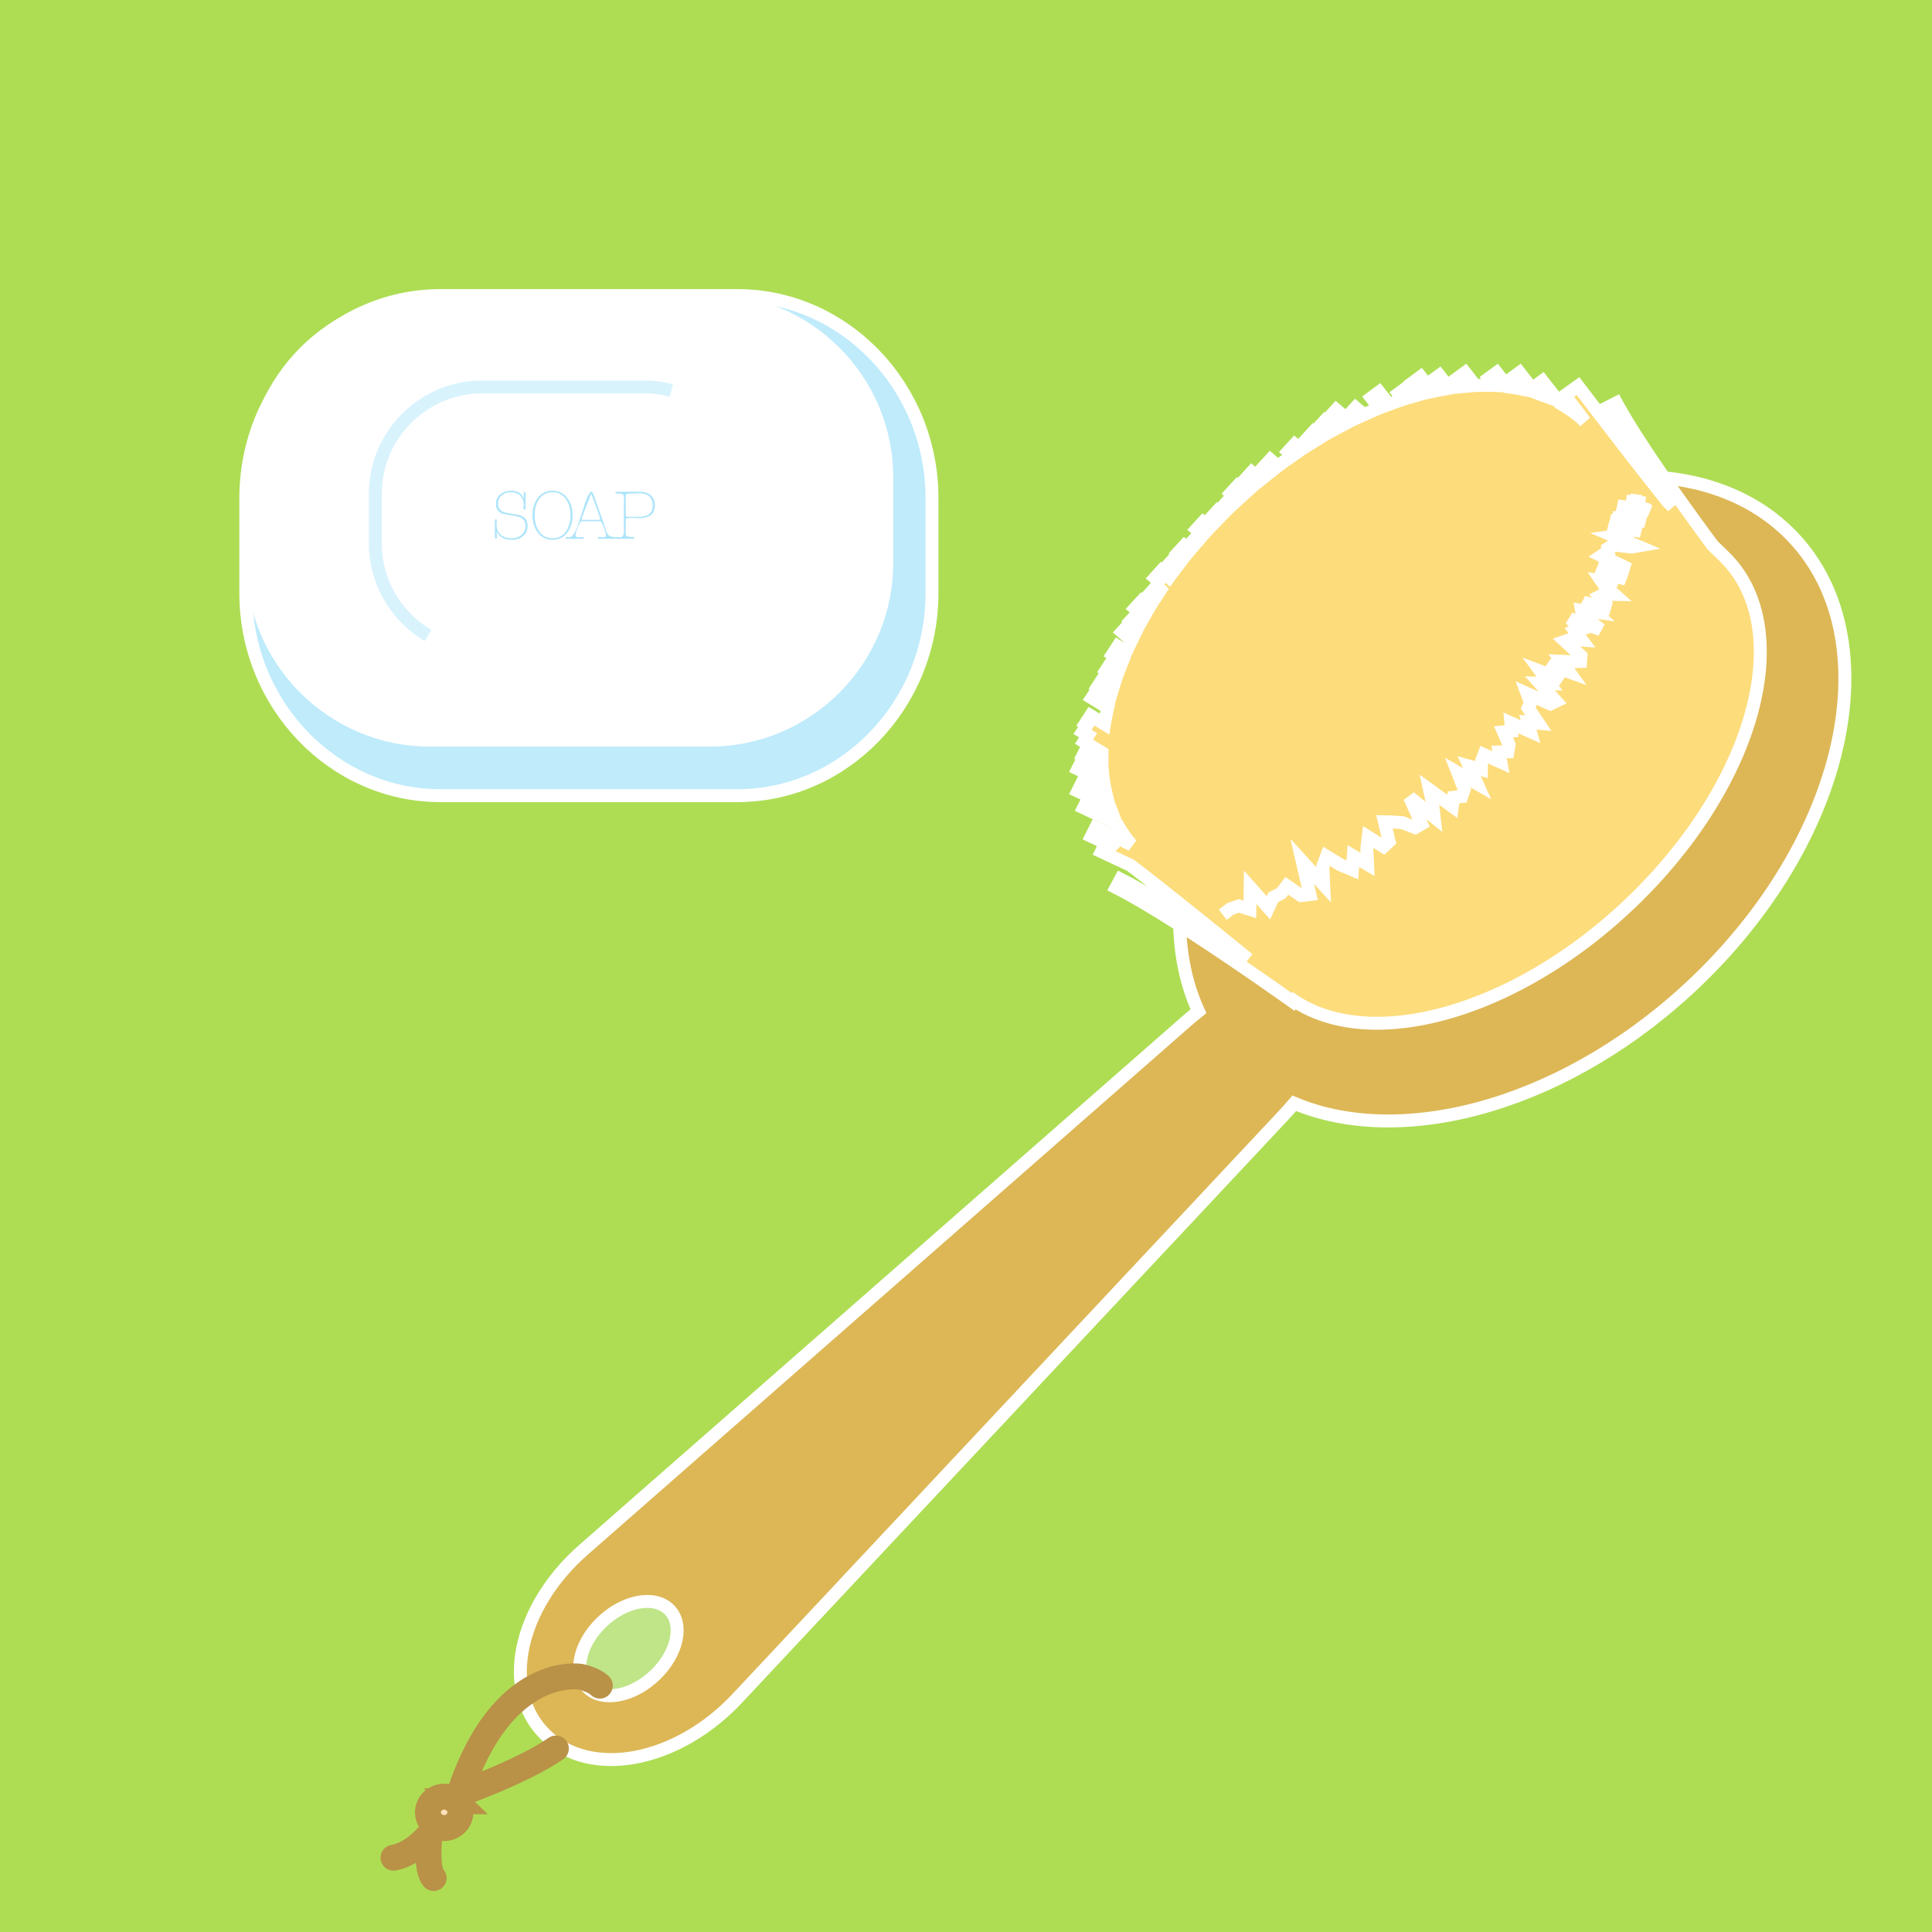<svg xmlns="http://www.w3.org/2000/svg" width="216.531" height="216.531"><path fill="#aedd54" d="M216.531 216.531V0H0v216.531h216.531"/><path fill="#bfebfb" d="M82.652 89.172c11.989 0 21.801-10.215 21.801-22.695V55.824c0-12.484-9.812-22.695-21.8-22.695H49.351c-11.993 0-21.801 10.21-21.801 22.695v10.653c0 12.48 9.808 22.695 21.8 22.695h33.301"/><path fill="none" stroke="#fff" stroke-width="1.45" d="M82.652 89.172c11.989 0 21.801-10.215 21.801-22.695V55.824c0-12.484-9.812-22.695-21.8-22.695H49.351c-11.993 0-21.801 10.21-21.801 22.695v10.653c0 12.48 9.808 22.695 21.8 22.695zm0 0"/><path fill="#fff" d="M79.559 83.676c11.304 0 20.55-9.25 20.55-20.551v-9.648c0-11.301-9.246-20.551-20.55-20.551H48.16c-11.3 0-20.55 9.25-20.55 20.55v9.649c0 11.3 9.25 20.55 20.55 20.55h31.4"/><path fill="#ddb756" d="M190.375 109.754c17.05-16.524 21.523-38.977 9.988-50.152-11.535-11.18-34.71-6.848-51.765 9.675-14.348 13.903-19.79 32.004-14.282 44.055-.496.398-.988.813-1.476 1.242L65.414 173.68c-7.418 6.5-9.332 15.847-4.254 20.77 5.078 4.921 14.735 3.073 21.461-4.098l61.113-65.223c.457-.492.899-.984 1.325-1.477 12.437 5.227 31.023-.05 45.316-13.898"/><path fill="none" stroke="#fff" stroke-width="1.45" d="M190.375 109.754c17.05-16.524 21.523-38.977 9.988-50.152-11.535-11.18-34.71-6.848-51.765 9.675-14.348 13.903-19.79 32.004-14.282 44.055-.496.398-.988.813-1.476 1.242L65.414 173.68c-7.418 6.5-9.332 15.847-4.254 20.77 5.078 4.921 14.735 3.073 21.461-4.098l61.113-65.223c.457-.492.899-.984 1.325-1.477 12.437 5.227 31.023-.05 45.316-13.898zm0 0"/><path fill="#fddc7b" d="M183.066 100.91c13.793-13.363 18.336-30.629 10.141-38.566-.328-.32-.758-.739-1.25-1.215-3.125-4.223-8.434-11.582-10.797-15.977l-.969.493c1.614 2.988 4.559 7.32 7.274 11.132l-.543-.527c-4.813-6.04-9.985-12.879-10.063-12.98l-1.464 1.042c.12.16.972 1.282 2.238 2.938-.04-.04-.094-.09-.133-.125-.797-.773-1.715-1.398-2.684-1.938l-1.949-2.492-.867.637.691.887c-.226-.082-.437-.188-.671-.262l-1.72-2.195-.87.636.914 1.168c-.446-.09-.903-.156-1.367-.214l-1.247-1.59-.867.636.63.805a23.373 23.373 0 0 0-2.153.016l-1.14-1.457-.868.636.719.922c-.54.051-1.07.094-1.625.18l-1.117-1.426-.868.637.801 1.027c-.242.047-.48.09-.722.145l-1.297-1.656-.868.64 1.004 1.281c-.328.086-.66.192-.988.286l-.754-.961-.867.636.504.649c-.527.172-1.063.375-1.598.574l-1.09-1.395-.867.641.895 1.149c-.578.23-1.16.496-1.742.761l-.926-.793-.723.79.574.492c-.172.082-.343.156-.515.242l-1.504-1.293-.723.793 1.219 1.043c-.223.117-.45.238-.672.36l-1.11-.95-.722.789.824.707c-.215.121-.422.266-.633.394l-.75-.648-.726.793.523.445c-.402.254-.804.485-1.203.75l-.683-.586-.723.79.508.437c-.563.39-1.125.777-1.684 1.2l-.828-.716-.723.79.696.597c-.36.281-.715.574-1.067.863l-.996-.851-.722.793.87.742c-.292.25-.578.523-.867.781l-.886-.762-.723.793.813.696c-.184.168-.368.328-.551.5l-.5-.43-.723.79.445.382c-.171.168-.328.34-.496.508l-.511-.438-.723.793.488.418c-.215.219-.437.434-.644.66l-.727-.625-.723.79.73.624c-.07.078-.132.157-.198.235l-.293-.25-.719.789.312.27c-.199.234-.406.464-.601.699l-.594-.512-.722.789.64.55c-.148.196-.289.387-.437.579l-.606-.52-.722.79.68.585c-.184.25-.388.496-.563.746l-.84-.722-.723.793.961.82c-.191.277-.37.555-.55.832l-.489-.422-.723.793.614.527c-.168.27-.32.543-.485.813l-.851-.73-.723.789 1.035.886c-.05.09-.105.18-.156.27l-.64-.547-.723.789.824.707c-.082.156-.145.313-.223.469l-.84-.723-.722.793 1.078.926c-.2.418-.418.836-.602 1.254l-.953-.578-.582.894 1.137.688c-.11.265-.215.527-.316.793l-.961-.586-.582.894 1.16.703c-.117.34-.207.676-.317 1.016l-1.226-.75-.582.895 1.488.906c-.031.11-.074.219-.102.324l-1.445-.879-.582.895 1.781 1.086c-.14.617-.273 1.238-.367 1.843l-1.555-.945-.582.895.207.12-.527.81.621.378-.46.711 2.023 1.234v.18l-1.672-.781-.477.95 2.133 1c.008.206.043.398.059.597l-2.278-1.07-.476.949 2.887 1.355c.074.5.175.977.289 1.453l-2.7-1.27-.476.95 3.531 1.66c.059.168.137.32.2.484l-2.61-1.226-.477.95 3.715 1.75c.453.862 1.02 1.651 1.656 2.39l-.64-.301c-.45-.32-.793-.547-.992-.648l-.082.144-2.309-1.086-.477.95 2.27 1.066-.004.004-.664-.309-.477.95 3.27 1.535c3.023 2.3 8.273 6.511 13.191 10.507-4.425-3.023-10.449-6.992-14.308-8.945l-.504.934c6.601 3.34 19.703 12.722 19.836 12.816l.105-.137c8.79 5.883 25.164 1.227 38.035-11.246"/><path fill="none" stroke="#fff" stroke-width="1.45" d="M183.066 100.91c13.793-13.363 18.336-30.629 10.141-38.566-.328-.32-.758-.739-1.25-1.215-3.125-4.223-8.434-11.582-10.797-15.977l-.969.493c1.614 2.988 4.559 7.32 7.274 11.132l-.543-.527c-4.813-6.04-9.985-12.879-10.063-12.98l-1.464 1.043c.12.16.972 1.28 2.238 2.937-.04-.04-.094-.09-.133-.125-.797-.773-1.715-1.398-2.684-1.937l-1.949-2.493-.867.637.691.887c-.226-.082-.437-.188-.671-.262l-1.72-2.195-.87.636.914 1.168c-.446-.09-.903-.156-1.367-.214l-1.247-1.59-.867.636.63.805a23.334 23.334 0 0 0-2.153.016l-1.14-1.457-.868.636.719.922c-.54.051-1.07.094-1.625.18l-1.117-1.426-.868.637.801 1.027c-.242.047-.48.09-.722.145l-1.297-1.656-.868.64 1.004 1.281c-.328.086-.66.192-.988.286l-.754-.961-.867.636.504.649c-.527.172-1.063.375-1.598.574l-1.09-1.394-.867.64.895 1.149c-.578.23-1.16.496-1.742.761l-.926-.793-.723.79.574.492c-.172.082-.343.156-.515.242l-1.504-1.293-.723.793 1.219 1.043c-.223.117-.45.238-.672.36l-1.11-.95-.722.789.824.707c-.215.121-.422.266-.633.395l-.75-.649-.726.793.523.445c-.402.254-.804.485-1.203.75l-.683-.586-.723.79.508.437c-.563.39-1.125.777-1.684 1.2l-.828-.716-.723.79.696.597c-.36.281-.715.574-1.067.863l-.996-.851-.722.793.87.742c-.292.25-.578.523-.867.781l-.886-.762-.723.793.813.696c-.184.168-.368.328-.551.5l-.5-.43-.723.79.445.382c-.171.168-.328.34-.496.508l-.511-.438-.723.793.488.418c-.215.219-.437.434-.644.66l-.727-.625-.723.79.73.624c-.07.079-.132.157-.198.235l-.293-.25-.719.789.313.27c-.2.234-.407.464-.602.699l-.594-.512-.722.789.64.55c-.148.196-.289.387-.437.579l-.606-.52-.722.79.68.585c-.184.25-.387.496-.563.746l-.84-.722-.723.793.961.82a33.97 33.97 0 0 0-.55.832l-.489-.422-.723.793.614.528c-.168.269-.32.542-.485.812l-.851-.73-.723.789 1.035.886c-.05.09-.105.18-.156.27l-.64-.547-.723.789.824.707c-.082.156-.145.313-.223.469l-.84-.723-.722.793 1.078.926c-.2.418-.418.836-.602 1.254l-.953-.578-.582.894 1.137.688c-.11.265-.215.527-.316.793l-.961-.586-.582.894 1.16.703c-.117.34-.207.676-.317 1.016l-1.226-.75-.582.895 1.488.906c-.031.11-.074.219-.102.324l-1.445-.879-.582.895 1.781 1.086c-.14.617-.273 1.238-.367 1.843l-1.555-.945-.582.895.207.12-.527.81.621.378-.46.711 2.023 1.234v.18l-1.672-.781-.477.95 2.133 1c.008.206.043.398.059.597l-2.278-1.07-.476.949 2.887 1.355c.074.5.175.977.289 1.453l-2.7-1.27-.476.95 3.531 1.66c.059.168.137.32.2.485l-2.61-1.227-.477.95 3.715 1.75a12.79 12.79 0 0 0 1.656 2.39l-.64-.301c-.45-.32-.793-.547-.992-.648l-.082.144-2.309-1.086-.477.95 2.27 1.066-.004.004-.664-.309-.477.95 3.27 1.534c3.023 2.301 8.273 6.512 13.191 10.508-4.425-3.023-10.449-6.992-14.308-8.945l-.504.934c6.601 3.34 19.703 12.722 19.836 12.816l.105-.137c8.79 5.883 25.164 1.227 38.035-11.246zm0 0"/><path fill="#fddc7b" stroke="#fff" stroke-width="1.45" d="m183.941 56.207-1.27-.176 1.102.184-.726-.082 1.305.254-1.391-.172-.691-.055 1.792.383-1.57-.188 1.664.403-1.55-.184 1.902.492.265.188-3.503-.57 2.07.582-1.055-.067 1.938.602-1.645-.188.602.336 1.175.485-1.44-.13-2.188-.324.527.356-.664.062 3.312 1.133-1.957-.27-1.652-.195 2.703 1.051-1.394-.117-.684.094 2.605 1.105-.683.117-1.676-.203-.61.133-.355.223.055.367-.406.215-.356.238 3.078 1.496-1.894-.297-1.457-.156 3.011 1.57-3.324-.879 2.336 1.364-1.765-.282.43.625 1.003.891-1.144-.023-.504.254.699.804-.121.446-2.363-.61 1.238 1.106-1.465-.2.105.579 2.043 1.586-3.418-1.223 1.211 1.195-.656.211.742.988-1.207-.086-.652.223 1.77 1.645-.04.617-1.023.027-1.125-.05.871 1.21-2.316-.824 1.468 1.64-2.37-.898 1.007 1.383-1.074-.039 1.8 2.012-.632.3-2.606-1.167.391 1.05-.27.57 1.153 1.708-1.18-.117.29 1.07-2.2-.985.078.915-.902.085.625 1.438-.133.797-.992.02.207 1.144-1.89-.848-.274.703-.02.977-1.37-.387.886 1.969-2.172-1.254.73 1.871-.277.817-.922.093-.133 1.016-2.554-1.856.351 1.618.16 1.433-2.738-2.215 1.32 2.989-.699.41-1.406-.551-1.043-.074-1.004-.031.527 2.207-.625.578-1.714-1.082-.157 1.316.082 1.762-1.597-.942-.102 1.547-1.36-.57-1.546-.941-.41 1.09.097 2.105-2.406-2.633.86 3.719-1.004.113-1.579-1.094-.652.852-.863.43-.55 1.18-2.048-2.294-.035 2.477-1.238-.387-.953.332-.844.653"/><path fill="#bfe588" d="M65.895 189.168c1.671 1.621 5.058.965 7.566-1.465s3.187-5.715 1.516-7.332c-1.672-1.621-5.063-.965-7.567 1.465-2.508 2.43-3.187 5.71-1.515 7.332"/><path fill="none" stroke="#fff" stroke-width="1.45" d="M65.895 189.168c1.671 1.621 5.058.965 7.566-1.465s3.187-5.715 1.516-7.332c-1.672-1.621-5.063-.965-7.567 1.465-2.508 2.43-3.187 5.71-1.515 7.332zm0 0"/><path fill="none" stroke="#b99147" stroke-linecap="round" stroke-width="2.9" d="M67.227 188.918c-.75-.727-2.188-.996-2.188-.996s-8.73-1.496-13.547 13.129c0 0 7.063-2.489 10.809-5.082"/><path fill="#fde0bb" d="M48.496 201.879a1.72 1.72 0 0 0 0 2.488c.707.688 1.86.688 2.566 0 .711-.687.711-1.8 0-2.488a1.855 1.855 0 0 0-2.566 0"/><path fill="none" stroke="#b99147" stroke-linecap="round" stroke-width="2.9" d="M48.496 201.879a1.72 1.72 0 0 0 0 2.488c.707.688 1.86.688 2.567 0 .71-.687.71-1.8 0-2.488a1.855 1.855 0 0 0-2.567 0zm-4.391 6.324c2.356-.414 4.067-2.695 4.067-2.695s-.535 3.836.43 4.976"/><path fill="none" stroke="#d9f3fd" stroke-width="1.45" d="M75.246 43.754a11.978 11.978 0 0 0-2.988-.379H54.012c-6.567 0-11.942 5.375-11.942 11.941v5.606c0 4.375 2.383 8.215 5.91 10.297"/><path fill="#aee5fa" d="M59.129 58.95c0 .484-.176.866-.531 1.148-.32.27-.73.402-1.227.402-.394 0-.726-.063-.988-.188-.278-.14-.516-.363-.719-.683h-.016c.036.324.055.516.055.582 0 .078-.043.133-.12.168-.083-.066-.122-.133-.122-.207v-1.867l.113-.149.106.13c0 .042-.004.116-.012.218a3.08 3.08 0 0 0-.012.234c0 .508.149.899.446 1.176.297.273.703.41 1.21.41.454 0 .82-.117 1.106-.355.313-.25.469-.598.469-1.035 0-.543-.29-.895-.863-1.051-.528-.09-1.06-.184-1.586-.281-.57-.165-.856-.54-.856-1.125 0-.446.168-.805.504-1.082.32-.262.703-.395 1.16-.395.77 0 1.254.3 1.45.902h.015a2.081 2.081 0 0 0-.008-.304c-.008-.145-.016-.243-.016-.293 0-.086.04-.149.106-.192.074.047.11.11.11.192v1.699c0 .066-.044.117-.122.152-.074-.031-.11-.101-.11-.21a.84.84 0 0 1 .016-.15c.004-.062.008-.105.008-.124 0-.465-.125-.828-.375-1.098-.254-.265-.609-.398-1.07-.398-.406 0-.742.11-1.004.332-.281.238-.422.554-.422.953 0 .523.285.855.852.996.531.094 1.058.188 1.59.281.574.184.863.586.863 1.211m4.336.551c-.363.55-.875.824-1.535.824-.66 0-1.172-.273-1.535-.824-.313-.469-.47-1.05-.47-1.746 0-.695.153-1.281.462-1.754.363-.55.875-.824 1.543-.824.66 0 1.172.273 1.535.824.312.473.469 1.059.469 1.754 0 .695-.157 1.277-.47 1.746zm.156-3.637c-.414-.574-.976-.863-1.691-.863-.723 0-1.29.29-1.703.863-.364.516-.543 1.145-.543 1.89 0 .747.183 1.376.55 1.884.414.574.977.863 1.696.863.715 0 1.277-.29 1.691-.863.371-.508.555-1.137.555-1.883s-.184-1.375-.555-1.89m3.481 2.398h-1.747c-.109 0-.168-.031-.168-.094 0-.055.165-.504.493-1.352.199-.488.39-.976.582-1.468.183.492.363.98.547 1.468.304.832.46 1.282.46 1.344 0 .067-.058.102-.167.102zm1.753 1.918c-.289 0-.507-.063-.648-.196-.113-.101-.21-.285-.297-.55-.09-.297-.18-.594-.273-.887l-1.149-3.207a.487.487 0 0 0-.21-.25c-.212.066-.466.547-.755 1.437-.257.805-.52 1.606-.78 2.414-.325.848-.634 1.27-.93 1.27a.993.993 0 0 1-.157-.016c-.066-.008-.117-.015-.152-.015l-.168.113.098.094h1.89l.16-.098-.183-.11c-.024 0-.086.009-.184.016a1.988 1.988 0 0 1-.23.016c-.254 0-.38-.082-.38-.25 0-.164.087-.457.259-.875.18-.445.328-.668.445-.668h2.043c.098 0 .227.215.398.64.168.426.25.735.25.926 0 .153-.097.227-.3.227-.036 0-.094-.004-.18-.016-.082-.008-.145-.015-.191-.015-.13 0-.223.039-.278.113.133.063.203.094.203.094h1.707s.059-.035.176-.098a.198.198 0 0 0-.183-.11"/><path fill="#aee5fa" d="M72.676 57.672c-.258.164-.645.25-1.156.25h-1.075a.563.563 0 0 1-.23-.031c-.055-.028-.082-.09-.082-.192v-2.004c0-.132.008-.218.023-.254.031-.07.098-.109.203-.109.137 0 .34-.004.61-.02a11.5 11.5 0 0 1 .61-.023c1.046 0 1.573.45 1.573 1.344 0 .492-.16.836-.476 1.039zm.21-2.203c-.308-.235-.726-.356-1.257-.356h-2.547l-.168.098.168.11c.371-.009.61.019.703.081.098.059.145.203.145.43 0 .047-.004.144-.008.293-.004.148-.008.277-.008.383v2.488c0 .035.004.11.008.223s.008.203.008.273c0 .48-.14.719-.426.719a1.74 1.74 0 0 1-.215-.016c-.094-.008-.16-.015-.207-.015l-.168.109.168.098h1.883l.168-.098-.168-.11c-.375.009-.606-.019-.703-.081-.098-.059-.145-.203-.145-.43 0-.047.004-.145.008-.293s.008-.273.008-.379v-.773c0-.121.215-.18.645-.18.129 0 .297.004.504.02.207.011.324.015.347.015 1.176 0 1.766-.484 1.766-1.453 0-.508-.172-.895-.508-1.156"/></svg>
